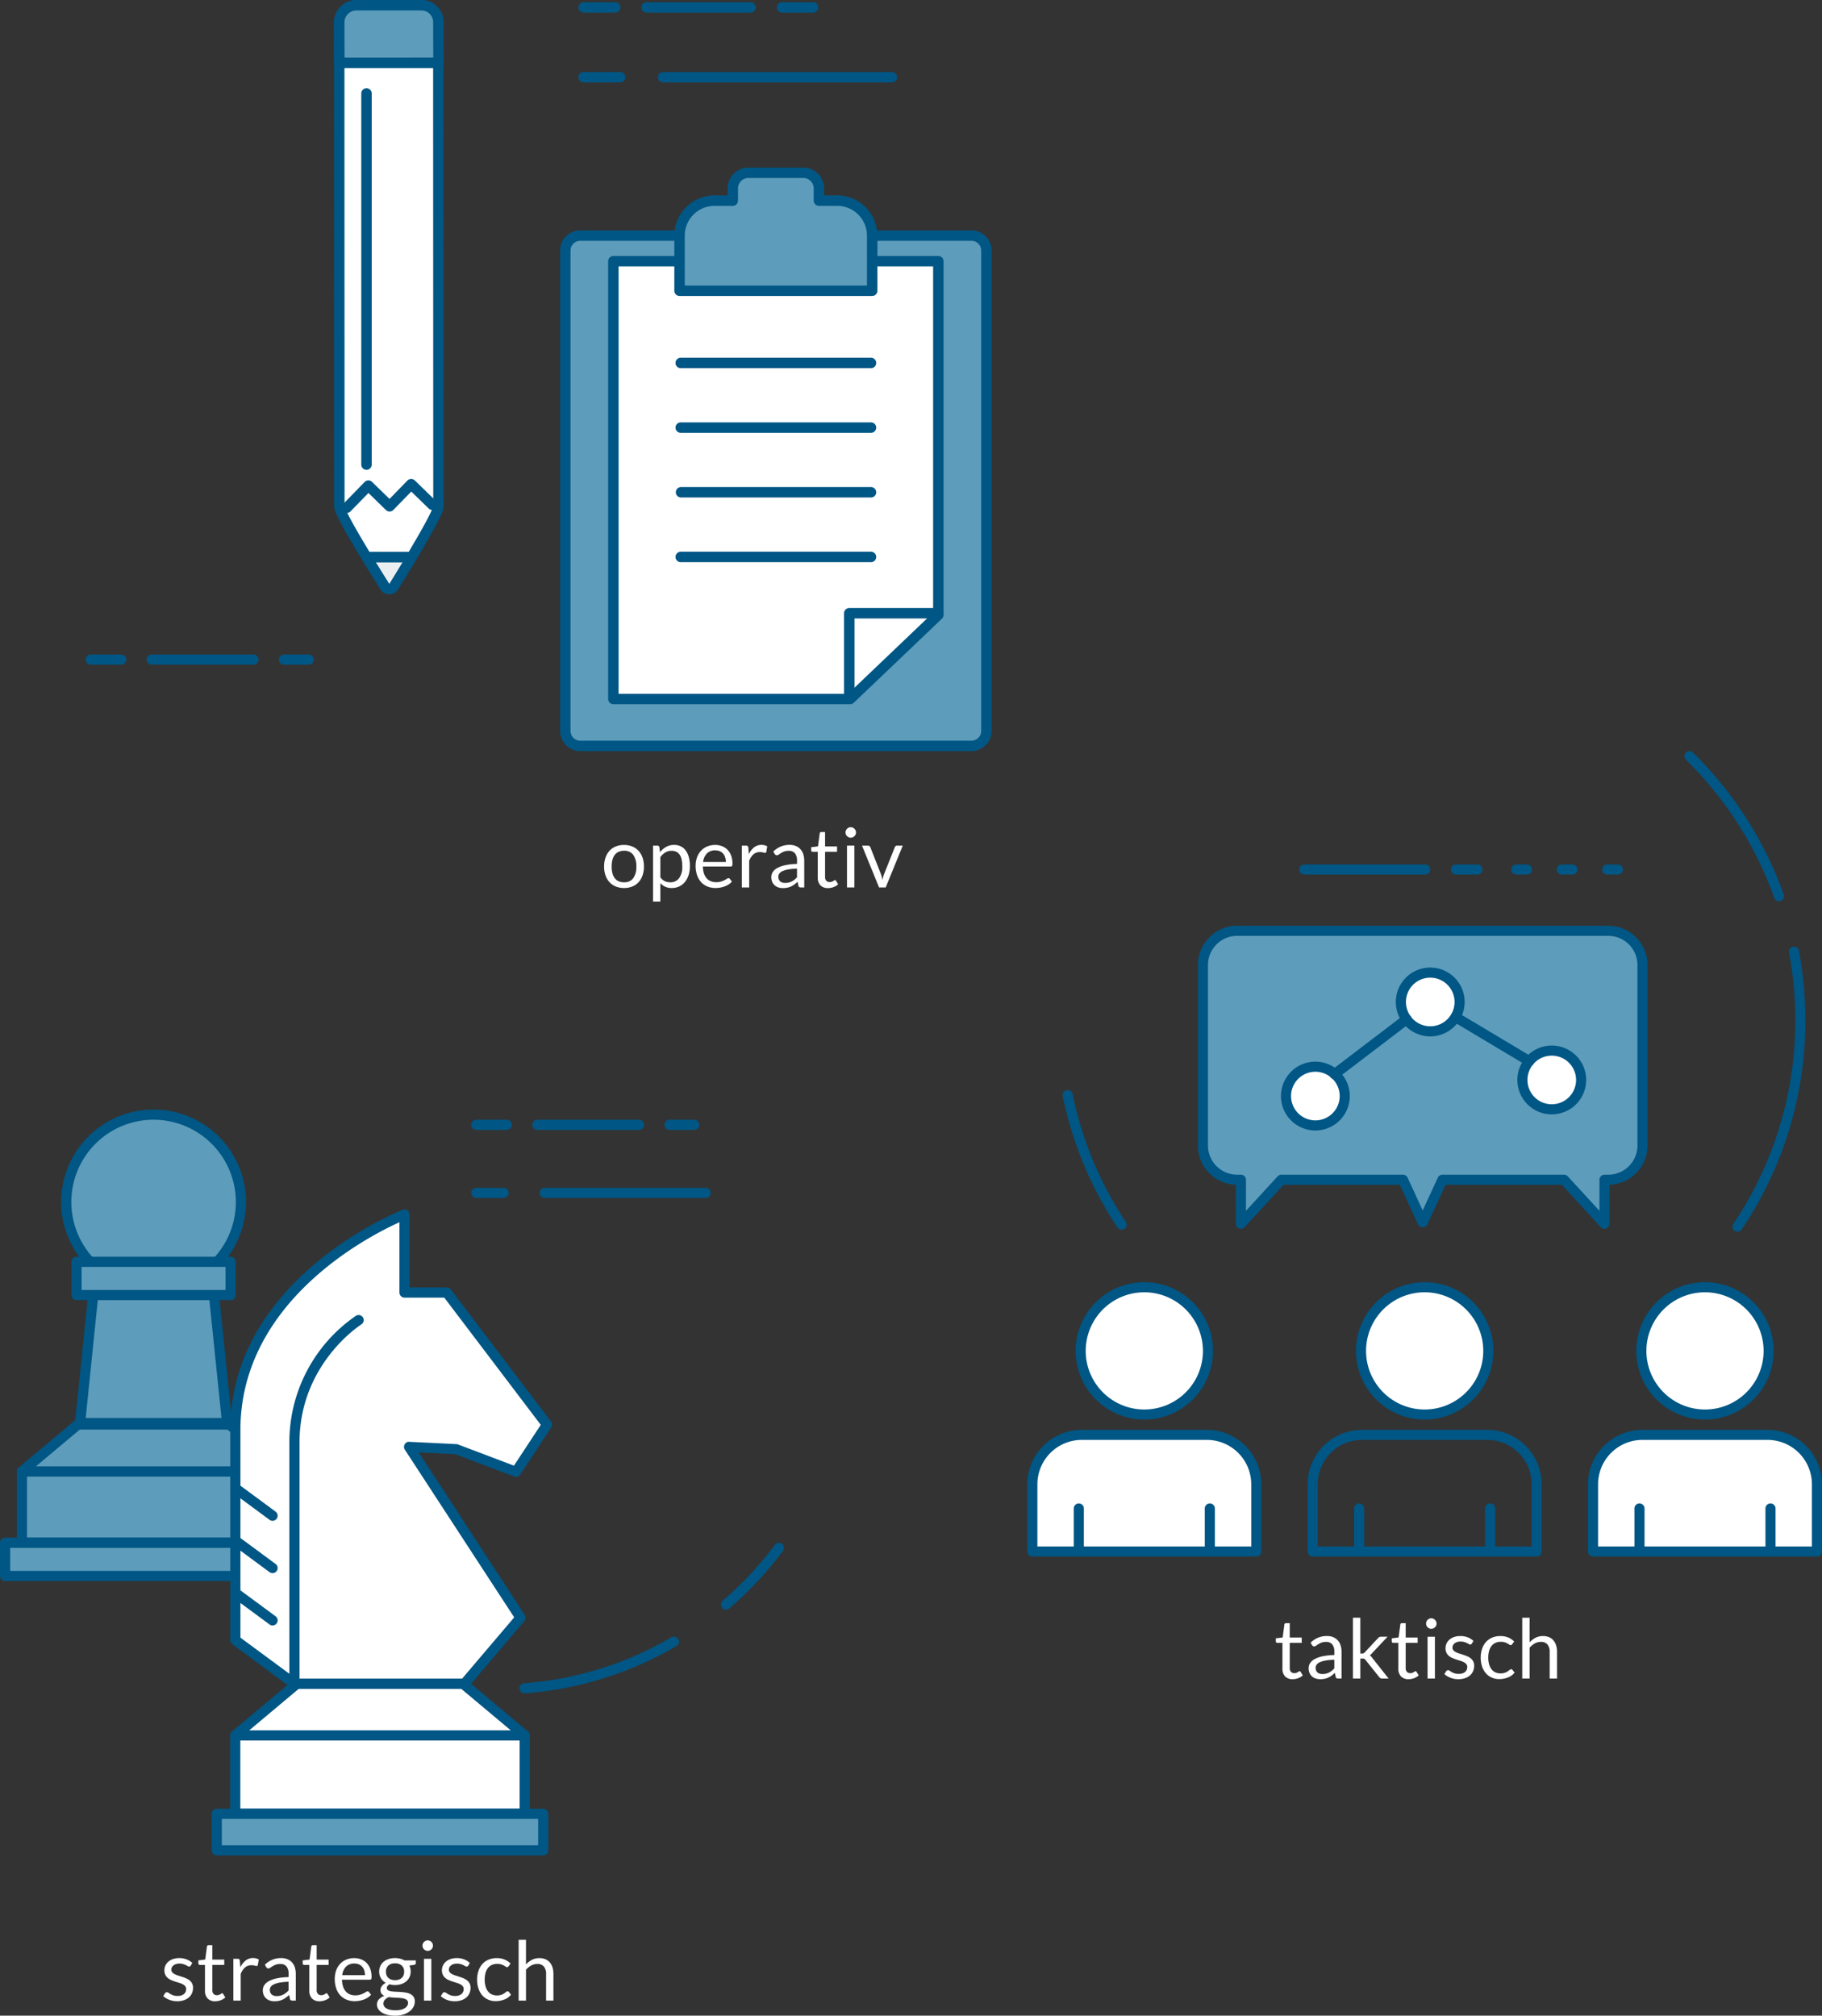 <?xml version="1.0" encoding="UTF-8"?>
<svg xmlns="http://www.w3.org/2000/svg" width="353.172" height="390.683" viewBox="0 0 353.172 390.683">
  <rect x="0" y="0" width="353.172" height="390.683" fill="#333333" stroke="none"/>
  <g id="Gruppe_13900" data-name="Gruppe 13900" transform="translate(-136.256 -812.099)">
    <g id="Gruppe_13823" data-name="Gruppe 13823" transform="translate(136.256 1027.155)">
      <g id="Gruppe_13830" data-name="Gruppe 13830" transform="translate(0 0)">
        <path id="Pfad_10489" data-name="Pfad 10489" d="M52.064,74.125a.985.985,0,0,1-.073-1.968,66.3,66.3,0,0,0,28.49-8.884.985.985,0,1,1,.994,1.7,68.24,68.24,0,0,1-29.334,9.146.491.491,0,0,1-.077,0" transform="translate(49.632 39.033)" fill="#005684"></path>
        <path id="Pfad_10490" data-name="Pfad 10490" d="M71.862,66.873a.986.986,0,0,1-.643-1.733A67.734,67.734,0,0,0,81.337,54.3a.985.985,0,0,1,1.579,1.179A69.579,69.579,0,0,1,72.5,66.635a.985.985,0,0,1-.643.239" transform="translate(68.865 30.065)" fill="#005684"></path>
        <path id="Pfad_10491" data-name="Pfad 10491" d="M89.549,14.288H84.774a.986.986,0,1,1,0-1.972h4.775a.986.986,0,1,1,0,1.972m-10.69,0H59.143a.986.986,0,1,1,0-1.972H78.859a.986.986,0,1,1,0,1.972m-25.631,0H47.313a.986.986,0,1,1,0-1.972h5.915a.986.986,0,0,1,0,1.972" transform="translate(45.012 -10.344)" fill="#005684"></path>
        <path id="Pfad_10492" data-name="Pfad 10492" d="M85.244,20.982H54.031a.986.986,0,1,1,0-1.972H85.244a.986.986,0,0,1,0,1.972" transform="translate(51.54 -3.84)" fill="#005684"></path>
        <path id="Pfad_10493" data-name="Pfad 10493" d="M52.6,20.982h-5.29a.986.986,0,1,1,0-1.972H52.6a.986.986,0,1,1,0,1.972" transform="translate(45.012 -3.84)" fill="#005684"></path>
        <rect id="Rechteck_1273" data-name="Rechteck 1273" width="51.041" height="13.821" transform="translate(4.251 70.14)" fill="#5d9cbb"></rect>
        <path id="Pfad_10494" data-name="Pfad 10494" d="M53.684,62.186H2.641a.986.986,0,0,1-.986-.986V47.377a.986.986,0,0,1,.986-.986H53.684a.986.986,0,0,1,.986.986V61.2a.986.986,0,0,1-.986.986M3.627,60.214H52.7V48.363H3.627Z" transform="translate(1.608 22.764)" fill="#005684"></path>
        <path id="Pfad_10495" data-name="Pfad 10495" d="M36.378,60.376H7.87l3.8-37.009H32.576Z" transform="translate(7.647 0.393)" fill="#5d9cbb"></path>
        <path id="Pfad_10496" data-name="Pfad 10496" d="M36.863,61.848H8.355a.985.985,0,0,1-.98-1.086l3.8-37.009a.983.983,0,0,1,.98-.885H33.064a.986.986,0,0,1,.98.885l3.8,37.009a.985.985,0,0,1-.98,1.086M9.448,59.876H35.773l-3.6-35.038H13.046Z" transform="translate(7.161 -0.093)" fill="#005684"></path>
        <rect id="Rechteck_1274" data-name="Rechteck 1274" width="57.567" height="6.445" transform="translate(0.988 83.961)" fill="#5d9cbb"></rect>
        <path id="Pfad_10497" data-name="Pfad 10497" d="M58.555,61.817H.986A.985.985,0,0,1,0,60.831V54.388A.985.985,0,0,1,.986,53.4H58.555a.984.984,0,0,1,.986.986v6.443a.984.984,0,0,1-.986.986M1.972,59.845h55.6V55.374H1.972Z" transform="translate(0 29.576)" fill="#005684"></path>
        <path id="Pfad_10498" data-name="Pfad 10498" d="M53.2,51.37H2.156L13,42.281H42.353Z" transform="translate(2.095 18.77)" fill="#5d9cbb"></path>
        <path id="Pfad_10499" data-name="Pfad 10499" d="M53.684,52.842H2.641A.985.985,0,0,1,2.008,51.1l10.846-9.089a.981.981,0,0,1,.633-.231H42.838a.981.981,0,0,1,.633.231L54.317,51.1a.986.986,0,0,1-.633,1.741M5.352,50.87H50.973l-8.494-7.118H13.846Z" transform="translate(1.608 18.284)" fill="#005684"></path>
        <path id="Pfad_10500" data-name="Pfad 10500" d="M40.377,28.748A16.932,16.932,0,1,1,23.444,11.816,16.932,16.932,0,0,1,40.377,28.748" transform="translate(6.327 -10.83)" fill="#5d9cbb"></path>
        <path id="Pfad_10501" data-name="Pfad 10501" d="M23.93,47.152A17.918,17.918,0,1,1,41.848,29.234,17.937,17.937,0,0,1,23.93,47.152m0-33.865A15.946,15.946,0,1,0,39.877,29.234,15.965,15.965,0,0,0,23.93,13.288" transform="translate(5.841 -11.316)" fill="#005684"></path>
        <rect id="Rechteck_1275" data-name="Rechteck 1275" width="29.882" height="6.445" transform="translate(14.829 29.515)" fill="#5d9cbb"></rect>
        <path id="Pfad_10502" data-name="Pfad 10502" d="M37.891,34.2H8.007a.986.986,0,0,1-.986-.986V26.772a.985.985,0,0,1,.986-.986H37.891a.985.985,0,0,1,.986.986v6.445a.986.986,0,0,1-.986.986m-28.9-1.972H36.9V27.758H8.993Z" transform="translate(6.822 2.743)" fill="#005684"></path>
        <path id="Pfad_10503" data-name="Pfad 10503" d="M56.821,66.671l9.131.448,11.583,4.391,6.013-9.148L64.134,36.755h-8.2V21.637s-32.8,12.555-32.8,41.767v40.742L34.6,112.6H67.531L78.42,99.788Z" transform="translate(22.479 -1.288)" fill="#fff"></path>
        <path id="Pfad_10504" data-name="Pfad 10504" d="M68.017,114.072H35.083a.979.979,0,0,1-.586-.193l-11.459-8.456a.986.986,0,0,1-.4-.793V63.891c0-29.549,33.1-42.559,33.431-42.687a.987.987,0,0,1,1.339.921V36.256h7.212a.99.99,0,0,1,.787.388L84.819,62.252a.984.984,0,0,1,.039,1.136l-6.013,9.148a.991.991,0,0,1-1.173.381L66.232,68.581l-7.043-.345,20.542,31.5a.981.981,0,0,1-.075,1.177L68.768,113.725a.983.983,0,0,1-.751.347M35.406,112.1H67.561l10.116-11.9-21.2-32.5a.99.99,0,0,1-.028-1.031.92.92,0,0,1,.9-.493l9.129.448a.874.874,0,0,1,.3.061l10.848,4.111,5.2-7.906-18.7-24.659H56.42a.986.986,0,0,1-.986-.986V23.618C49.346,26.363,24.608,39.05,24.608,63.891v40.243Z" transform="translate(21.994 -1.773)" fill="#005684"></path>
        <path id="Pfad_10505" data-name="Pfad 10505" d="M30.839,65.631a.979.979,0,0,1-.586-.193l-7.216-5.325a.986.986,0,0,1,1.171-1.587l7.216,5.327a.986.986,0,0,1-.586,1.778" transform="translate(21.994 34.368)" fill="#005684"></path>
        <path id="Pfad_10506" data-name="Pfad 10506" d="M30.839,60.486a.979.979,0,0,1-.586-.193l-7.216-5.325a.986.986,0,0,1,1.171-1.587l7.216,5.327a.986.986,0,0,1-.586,1.778" transform="translate(21.994 29.37)" fill="#005684"></path>
        <path id="Pfad_10507" data-name="Pfad 10507" d="M30.839,55.342a.979.979,0,0,1-.586-.193l-7.216-5.325a.986.986,0,0,1,1.171-1.587l7.216,5.327a.986.986,0,0,1-.586,1.778" transform="translate(21.994 24.371)" fill="#005684"></path>
        <path id="Pfad_10508" data-name="Pfad 10508" d="M29.435,103.986a.986.986,0,0,1-.986-.986V56.19a29.691,29.691,0,0,1,12.9-24.525.986.986,0,0,1,1.041,1.676c-.12.075-11.974,7.646-11.974,22.849V103a.986.986,0,0,1-.986.986" transform="translate(27.642 8.313)" fill="#005684"></path>
        <rect id="Rechteck_1276" data-name="Rechteck 1276" width="56.114" height="15.195" transform="translate(45.598 121.306)" fill="#fff"></rect>
        <path id="Pfad_10509" data-name="Pfad 10509" d="M79.727,89.509H23.613a.985.985,0,0,1-.986-.986v-15.2a.986.986,0,0,1,.986-.986H79.727a.986.986,0,0,1,.986.986v15.2a.985.985,0,0,1-.986.986M24.6,87.537H78.741V74.314H24.6Z" transform="translate(21.985 47.978)" fill="#005684"></path>
        <rect id="Rechteck_1277" data-name="Rechteck 1277" width="63.289" height="7.086" transform="translate(42.009 136.501)" fill="#5d9cbb"></rect>
        <path id="Pfad_10510" data-name="Pfad 10510" d="M85.081,89.107H21.794a.985.985,0,0,1-.986-.986V81.035a.985.985,0,0,1,.986-.986H85.081a.985.985,0,0,1,.986.986v7.086a.985.985,0,0,1-.986.986m-62.3-1.972H84.1V82.021H22.78Z" transform="translate(20.217 55.466)" fill="#005684"></path>
        <path id="Pfad_10511" data-name="Pfad 10511" d="M79.241,77.766H23.127l11.922-9.992H67.319Z" transform="translate(22.471 43.54)" fill="#fff"></path>
        <path id="Pfad_10512" data-name="Pfad 10512" d="M79.727,79.238H23.613A.985.985,0,0,1,22.98,77.5L34.9,67.5a.977.977,0,0,1,.633-.231H67.8a.981.981,0,0,1,.633.231L80.36,77.5a.985.985,0,0,1-.633,1.741m-53.4-1.972H77.016l-9.57-8.021H35.894Z" transform="translate(21.985 43.054)" fill="#005684"></path>
      </g>
    </g>
    <g id="Gruppe_13825" data-name="Gruppe 13825" transform="translate(335.386 957.688)">
      <g id="Gruppe_13831" data-name="Gruppe 13831" transform="translate(0 0)">
        <path id="Pfad_10514" data-name="Pfad 10514" d="M14.936,64.556a.977.977,0,0,1-.816-.438,72,72,0,0,1-10.6-25.446.978.978,0,1,1,1.915-.4,70.1,70.1,0,0,0,10.31,24.762.977.977,0,0,1-.814,1.518" transform="translate(3.351 28.212)" fill="#005684"></path>
        <path id="Pfad_10515" data-name="Pfad 10515" d="M70.847,78.535a.978.978,0,0,1-.812-1.524,70.389,70.389,0,0,0,12.01-39.45A71.427,71.427,0,0,0,80.83,24.432a.977.977,0,0,1,1.921-.36A73.261,73.261,0,0,1,84,37.561,72.352,72.352,0,0,1,71.661,78.1a.983.983,0,0,1-.814.432" transform="translate(66.821 14.612)" fill="#005684"></path>
        <path id="Pfad_10516" data-name="Pfad 10516" d="M83.439,33a.975.975,0,0,1-.921-.651A71.176,71.176,0,0,0,65.406,5.586a.978.978,0,1,1,1.369-1.4A73.148,73.148,0,0,1,84.361,31.7a.977.977,0,0,1-.921,1.3" transform="translate(62.271 -3.908)" fill="#005684"></path>
        <path id="Pfad_10517" data-name="Pfad 10517" d="M29.964,69.359A12.339,12.339,0,1,1,17.625,57.02,12.339,12.339,0,0,1,29.964,69.359" transform="translate(5.055 46.885)" fill="#fff"></path>
        <path id="Pfad_10575" data-name="Pfad 10575" d="M29.964,69.359A12.339,12.339,0,1,1,17.625,57.02,12.339,12.339,0,0,1,29.964,69.359" transform="translate(59.395 46.885)" fill="#fff"></path>
        <path id="Pfad_10518" data-name="Pfad 10518" d="M18.1,83.155A13.317,13.317,0,1,1,31.421,69.838,13.333,13.333,0,0,1,18.1,83.155m0-24.678A11.361,11.361,0,1,0,29.465,69.838,11.373,11.373,0,0,0,18.1,58.477" transform="translate(4.578 46.408)" fill="#005684"></path>
        <path id="Pfad_10519" data-name="Pfad 10519" d="M43.906,94.255H.5V81.225a9.578,9.578,0,0,1,9.578-9.576H34.328a9.578,9.578,0,0,1,9.578,9.576Z" transform="translate(0.478 60.876)" fill="#fff"></path>
        <path id="Pfad_10520" data-name="Pfad 10520" d="M44.384,95.711H.978A.979.979,0,0,1,0,94.733V81.7A10.568,10.568,0,0,1,10.557,71.149H34.808A10.566,10.566,0,0,1,45.362,81.7V94.733a.979.979,0,0,1-.978.978M1.956,93.755h41.45V81.7a8.609,8.609,0,0,0-8.6-8.6H10.557a8.609,8.609,0,0,0-8.6,8.6Z" transform="translate(0 60.398)" fill="#005684"></path>
        <path id="Pfad_10521" data-name="Pfad 10521" d="M18.562,88.737a.979.979,0,0,1-.978-.978v-8.34a.978.978,0,0,1,1.956,0v8.34a.979.979,0,0,1-.978.978" transform="translate(16.817 67.372)" fill="#005684"></path>
        <path id="Pfad_10522" data-name="Pfad 10522" d="M5.581,88.737a.979.979,0,0,1-.978-.978v-8.34a.978.978,0,0,1,1.956,0v8.34a.979.979,0,0,1-.978.978" transform="translate(4.402 67.372)" fill="#005684"></path>
        <path id="Pfad_10523" data-name="Pfad 10523" d="M85.515,69.359A12.338,12.338,0,1,1,73.176,57.02,12.339,12.339,0,0,1,85.515,69.359" transform="translate(58.184 46.885)" fill="#fff"></path>
        <path id="Pfad_10524" data-name="Pfad 10524" d="M73.656,83.155A13.317,13.317,0,1,1,86.973,69.838,13.333,13.333,0,0,1,73.656,83.155m0-24.678A11.361,11.361,0,1,0,85.017,69.838,11.373,11.373,0,0,0,73.656,58.477" transform="translate(57.706 46.408)" fill="#005684"></path>
        <path id="Pfad_10525" data-name="Pfad 10525" d="M99.458,94.255H56.052V81.225a9.577,9.577,0,0,1,9.576-9.576H89.88a9.578,9.578,0,0,1,9.578,9.576Z" transform="translate(53.606 60.876)" fill="#fff"></path>
        <path id="Pfad_10526" data-name="Pfad 10526" d="M99.936,95.711H56.53a.979.979,0,0,1-.978-.978V81.7A10.566,10.566,0,0,1,66.109,71.149H90.36A10.566,10.566,0,0,1,100.914,81.7V94.733a.979.979,0,0,1-.978.978M57.508,93.755h41.45V81.7a8.609,8.609,0,0,0-8.6-8.6H66.109a8.609,8.609,0,0,0-8.6,8.6Z" transform="translate(53.128 60.398)" fill="#005684"></path>
        <path id="Pfad_10527" data-name="Pfad 10527" d="M74.114,88.737a.979.979,0,0,1-.978-.978v-8.34a.978.978,0,0,1,1.956,0v8.34a.979.979,0,0,1-.978.978" transform="translate(69.945 67.372)" fill="#005684"></path>
        <path id="Pfad_10528" data-name="Pfad 10528" d="M61.133,88.737a.979.979,0,0,1-.978-.978v-8.34a.978.978,0,0,1,1.956,0v8.34a.979.979,0,0,1-.978.978" transform="translate(57.53 67.372)" fill="#005684"></path>
        <path id="Pfad_10529" data-name="Pfad 10529" d="M95.974,21.707H24.03a6.631,6.631,0,0,0-6.63,6.63V63.331a6.631,6.631,0,0,0,6.63,6.632h.732v8.53l7.841-8.53H56.181L60,78.244l3.821-8.281H87.4l7.839,8.53v-8.53h.732a6.631,6.631,0,0,0,6.63-6.632V28.337a6.631,6.631,0,0,0-6.63-6.63" transform="translate(16.641 13.113)" fill="#5d9cbb"></path>
        <path id="Pfad_10530" data-name="Pfad 10530" d="M95.722,79.95A.982.982,0,0,1,95,79.633l-7.548-8.215H64.927l-3.559,7.714a1.018,1.018,0,0,1-1.776,0l-3.557-7.714H33.512l-7.55,8.215a.977.977,0,0,1-1.7-.661V71.414a7.619,7.619,0,0,1-7.364-7.6V28.816a7.617,7.617,0,0,1,7.61-7.608H96.452a7.617,7.617,0,0,1,7.61,7.608V63.81a7.619,7.619,0,0,1-7.362,7.6v7.557a.979.979,0,0,1-.978.978M64.3,69.462h23.58a.976.976,0,0,1,.72.317l6.143,6.683V70.44a.977.977,0,0,1,.978-.978h.73a5.66,5.66,0,0,0,5.654-5.652V28.816a5.659,5.659,0,0,0-5.654-5.652H24.51a5.657,5.657,0,0,0-5.654,5.652V63.81a5.659,5.659,0,0,0,5.654,5.652h.732a.979.979,0,0,1,.978.978v6.022l6.141-6.683a.979.979,0,0,1,.72-.317h23.58a.977.977,0,0,1,.888.569l2.931,6.356,2.933-6.356a.977.977,0,0,1,.888-.569" transform="translate(16.163 12.636)" fill="#005684"></path>
        <path id="Pfad_10531" data-name="Pfad 10531" d="M37.017,40.864a5.691,5.691,0,1,1-5.691-5.691,5.691,5.691,0,0,1,5.691,5.691" transform="translate(24.516 25.992)" fill="#fff"></path>
        <path id="Pfad_10532" data-name="Pfad 10532" d="M31.8,48.011a6.669,6.669,0,1,1,6.669-6.669A6.676,6.676,0,0,1,31.8,48.011m0-11.382a4.713,4.713,0,1,0,4.713,4.713A4.718,4.718,0,0,0,31.8,36.629" transform="translate(24.038 25.514)" fill="#005684"></path>
        <path id="Pfad_10533" data-name="Pfad 10533" d="M60.438,39.268a5.692,5.692,0,1,1-5.691-5.691,5.691,5.691,0,0,1,5.691,5.691" transform="translate(46.914 24.465)" fill="#fff"></path>
        <path id="Pfad_10534" data-name="Pfad 10534" d="M55.224,46.415a6.669,6.669,0,1,1,6.669-6.669,6.676,6.676,0,0,1-6.669,6.669m0-11.382a4.713,4.713,0,1,0,4.713,4.713,4.718,4.718,0,0,0-4.713-4.713" transform="translate(46.436 23.987)" fill="#005684"></path>
        <path id="Pfad_10535" data-name="Pfad 10535" d="M48.4,31.542a5.692,5.692,0,1,1-5.691-5.691A5.691,5.691,0,0,1,48.4,31.542" transform="translate(35.398 17.077)" fill="#fff"></path>
        <path id="Pfad_10536" data-name="Pfad 10536" d="M43.184,38.689a6.669,6.669,0,1,1,6.669-6.669,6.678,6.678,0,0,1-6.669,6.669m0-11.382A4.713,4.713,0,1,0,47.9,32.02a4.719,4.719,0,0,0-4.713-4.713" transform="translate(34.92 16.598)" fill="#005684"></path>
        <path id="Pfad_10537" data-name="Pfad 10537" d="M30.919,42.578a.979.979,0,0,1-.595-1.757L44.293,30.175a.978.978,0,1,1,1.186,1.555L31.512,42.376a.969.969,0,0,1-.593.2" transform="translate(28.634 21.019)" fill="#005684"></path>
        <path id="Pfad_10538" data-name="Pfad 10538" d="M57.22,40.264a.974.974,0,0,1-.5-.139L42.393,31.568a.978.978,0,0,1,1-1.679l14.326,8.557a.978.978,0,0,1-.5,1.817" transform="translate(40.088 20.805)" fill="#005684"></path>
        <path id="Pfad_10539" data-name="Pfad 10539" d="M57.74,69.359A12.339,12.339,0,1,1,45.4,57.02,12.339,12.339,0,0,1,57.74,69.359" transform="translate(31.619 46.885)" fill="none"></path>
        <path id="Pfad_10540" data-name="Pfad 10540" d="M45.88,83.155A13.317,13.317,0,1,1,59.2,69.838,13.333,13.333,0,0,1,45.88,83.155m0-24.678A11.361,11.361,0,1,0,57.241,69.838,11.373,11.373,0,0,0,45.88,58.477" transform="translate(31.142 46.408)" fill="#005684"></path>
        <path id="Pfad_10541" data-name="Pfad 10541" d="M71.682,94.255H28.276V81.225a9.577,9.577,0,0,1,9.576-9.576H62.1a9.578,9.578,0,0,1,9.578,9.576Z" transform="translate(27.042 60.876)" fill="none"></path>
        <path id="Pfad_10542" data-name="Pfad 10542" d="M72.162,95.711H28.754a.979.979,0,0,1-.978-.978V81.7A10.566,10.566,0,0,1,38.333,71.149H62.584A10.568,10.568,0,0,1,73.14,81.7V94.733a.979.979,0,0,1-.978.978m-42.43-1.956H71.184V81.7a8.611,8.611,0,0,0-8.6-8.6H38.333a8.609,8.609,0,0,0-8.6,8.6Z" transform="translate(26.564 60.398)" fill="#005684"></path>
        <path id="Pfad_10543" data-name="Pfad 10543" d="M46.338,88.737a.979.979,0,0,1-.978-.978v-8.34a.978.978,0,0,1,1.956,0v8.34a.979.979,0,0,1-.978.978" transform="translate(43.381 67.372)" fill="#005684"></path>
        <path id="Pfad_10544" data-name="Pfad 10544" d="M33.357,88.737a.979.979,0,0,1-.978-.978v-8.34a.978.978,0,0,1,1.956,0v8.34a.979.979,0,0,1-.978.978" transform="translate(30.966 67.372)" fill="#005684"></path>
        <path id="Pfad_10545" data-name="Pfad 10545" d="M51.368,17.094H27.921a.978.978,0,0,1,0-1.956H51.368a.978.978,0,0,1,0,1.956" transform="translate(25.767 6.831)" fill="#005684"></path>
        <path id="Pfad_10546" data-name="Pfad 10546" d="M47.111,17.094H42.955a.978.978,0,1,1,0-1.956h4.155a.978.978,0,1,1,0,1.956" transform="translate(40.145 6.831)" fill="#005684"></path>
        <path id="Pfad_10547" data-name="Pfad 10547" d="M51.011,17.094H48.933a.978.978,0,0,1,0-1.956h2.078a.978.978,0,0,1,0,1.956" transform="translate(45.862 6.831)" fill="#005684"></path>
        <path id="Pfad_10548" data-name="Pfad 10548" d="M55.511,17.094H53.433a.978.978,0,0,1,0-1.956h2.078a.978.978,0,1,1,0,1.956" transform="translate(50.166 6.831)" fill="#005684"></path>
        <path id="Pfad_10549" data-name="Pfad 10549" d="M60.011,17.094H57.933a.978.978,0,1,1,0-1.956h2.078a.978.978,0,1,1,0,1.956" transform="translate(54.47 6.831)" fill="#005684"></path>
      </g>
    </g>
    <g id="Gruppe_13827" data-name="Gruppe 13827" transform="translate(200.994 812.099)">
      <g id="Gruppe_13829" data-name="Gruppe 13829" transform="translate(0 0)">
        <path id="Pfad_10551" data-name="Pfad 10551" d="M20.762,71.272a1.006,1.006,0,0,0,.851.467.986.986,0,0,0,.439-.1,1.007,1.007,0,0,0,.41-.372c1.148-1.858,2.357-3.839,3.5-5.749H17.194c1.164,1.912,2.4,3.9,3.568,5.757" transform="translate(-10.893 42.449)" fill="#ebeff2"></path>
        <path id="Pfad_10552" data-name="Pfad 10552" d="M22.111,73.26a2.019,2.019,0,0,1-1.694-.938c-1.174-1.868-2.409-3.855-3.576-5.771a1.012,1.012,0,0,1,.863-1.536h8.767a1.01,1.01,0,0,1,.867,1.53c-1.144,1.914-2.357,3.9-3.5,5.761a2.078,2.078,0,0,1-.821.746,1.853,1.853,0,0,1-.9.208m-2.6-6.224c.871,1.413,1.759,2.838,2.614,4.2.835-1.354,1.708-2.781,2.565-4.2Z" transform="translate(-11.404 41.938)" fill="#005684"></path>
        <path id="Pfad_10553" data-name="Pfad 10553" d="M33.793,15.882A3.275,3.275,0,0,0,30.52,12.6l-12.668.008a3.337,3.337,0,0,0-3.275,3.277l.022,93.834c0,.908,2.422,5.154,5.266,9.834h8.767c2.8-4.683,5.187-8.936,5.187-9.842Z" transform="translate(-13.565 -11.592)" fill="#fff"></path>
        <path id="Pfad_10554" data-name="Pfad 10554" d="M29.145,121.077H20.379a1.007,1.007,0,0,1-.863-.485c-5.419-8.9-5.417-9.85-5.415-10.359L14.078,16.4a4.353,4.353,0,0,1,4.283-4.287L31.029,12.1a4.263,4.263,0,0,1,3.034,1.259A4.214,4.214,0,0,1,35.314,16.4l.026,93.83c0,.5,0,1.441-5.328,10.359a1.013,1.013,0,0,1-.867.491m-8.2-2.021h7.622c4.261-7.16,4.718-8.6,4.752-8.868l-.028-93.8v-.006a2.225,2.225,0,0,0-.659-1.595,2.262,2.262,0,0,0-1.607-.667l-12.662.008A2.331,2.331,0,0,0,16.1,16.4l.022,93.836c.036.236.5,1.682,4.825,8.821" transform="translate(-14.076 -12.103)" fill="#005684"></path>
        <path id="Pfad_10555" data-name="Pfad 10555" d="M33.819,23.771l-.026-7.889A3.275,3.275,0,0,0,30.52,12.6l-12.668.008a3.337,3.337,0,0,0-3.275,3.277l.022,7.891Z" transform="translate(-13.565 -11.592)" fill="#5d9cbb"></path>
        <path id="Pfad_10556" data-name="Pfad 10556" d="M15.112,25.3A1.012,1.012,0,0,1,14.1,24.292L14.077,16.4a4.354,4.354,0,0,1,4.283-4.289L31.03,12.1A4.282,4.282,0,0,1,35.315,16.4l.026,7.881a1.011,1.011,0,0,1-1.011,1.015ZM31.028,14.124l-12.664.008A2.332,2.332,0,0,0,16.1,16.4l.02,6.883,17.2-.008-.022-6.877a2.223,2.223,0,0,0-.659-1.6,2.253,2.253,0,0,0-1.607-.667" transform="translate(-14.077 -12.103)" fill="#005684"></path>
        <path id="Pfad_10557" data-name="Pfad 10557" d="M15.818,64.621a1.011,1.011,0,0,1-.724-1.716l4.182-4.291a1.013,1.013,0,0,1,1.429-.018L24.1,61.9l3.471-3.566A1.01,1.01,0,0,1,29,58.317l4.122,4.012a1.011,1.011,0,0,1-1.409,1.449l-3.4-3.309-3.475,3.568a1.006,1.006,0,0,1-.712.305h-.014a1.008,1.008,0,0,1-.7-.285l-3.4-3.309-3.477,3.568a1.012,1.012,0,0,1-.724.305" transform="translate(-13.332 34.804)" fill="#005684"></path>
        <path id="Pfad_10558" data-name="Pfad 10558" d="M17.706,94.539a1.011,1.011,0,0,1-1.011-1.011V21.561a1.011,1.011,0,0,1,2.021,0V93.528a1.011,1.011,0,0,1-1.011,1.011" transform="translate(-11.403 -3.476)" fill="#005684"></path>
        <path id="Pfad_10559" data-name="Pfad 10559" d="M83.014,14.337H76.95a1.011,1.011,0,0,1,0-2.021h6.064a1.011,1.011,0,0,1,0,2.021m-12.128,0H50.673a1.011,1.011,0,0,1,0-2.021H70.886a1.011,1.011,0,0,1,0,2.021m-26.277,0H38.545a1.011,1.011,0,1,1,0-2.021h6.064a1.011,1.011,0,1,1,0,2.021" transform="translate(9.881 -11.885)" fill="#005684"></path>
        <path id="Pfad_10560" data-name="Pfad 10560" d="M45.556,21.031H38.544a1.011,1.011,0,1,1,0-2.021h7.012a1.011,1.011,0,1,1,0,2.021" transform="translate(9.879 -5.049)" fill="#005684"></path>
        <path id="Pfad_10561" data-name="Pfad 10561" d="M90.506,21.031H46.17a1.011,1.011,0,1,1,0-2.021H90.506a1.011,1.011,0,0,1,0,2.021" transform="translate(17.668 -5.049)" fill="#005684"></path>
        <path id="Pfad_10562" data-name="Pfad 10562" d="M96.162,34.695H115a2.892,2.892,0,0,1,2.891,2.888v93.135a2.9,2.9,0,0,1-2.9,2.888H39.151a2.892,2.892,0,0,1-2.891-2.888V37.583a2.9,2.9,0,0,1,2.9-2.888H96.162Z" transform="translate(8.579 10.971)" fill="#5d9cbb"></path>
        <path id="Pfad_10563" data-name="Pfad 10563" d="M115.5,135.128H39.661a3.906,3.906,0,0,1-3.9-3.9V38.094a3.908,3.908,0,0,1,3.907-3.9h75.841a3.9,3.9,0,0,1,3.9,3.9v93.135a3.908,3.908,0,0,1-3.905,3.9M39.667,36.216a1.884,1.884,0,0,0-1.886,1.878v93.135a1.881,1.881,0,0,0,1.88,1.878H115.5a1.883,1.883,0,0,0,1.884-1.878V38.094a1.882,1.882,0,0,0-1.88-1.878Z" transform="translate(8.069 10.46)" fill="#005684"></path>
        <path id="Pfad_10564" data-name="Pfad 10564" d="M40.87,122.007h45.9l17.092-16.3V37.151H40.87Z" transform="translate(13.287 13.48)" fill="#fff"></path>
        <path id="Pfad_10565" data-name="Pfad 10565" d="M87.278,123.528H41.38a1.011,1.011,0,0,1-1.011-1.011V37.662a1.011,1.011,0,0,1,1.011-1.011h62.991a1.011,1.011,0,0,1,1.011,1.011v68.552a1.008,1.008,0,0,1-.313.73l-17.092,16.3a1.007,1.007,0,0,1-.7.281M42.39,121.507H86.874l16.486-15.726V38.672H42.39Z" transform="translate(12.776 12.969)" fill="#005684"></path>
        <path id="Pfad_10566" data-name="Pfad 10566" d="M84.673,48.427H47.855a1.011,1.011,0,1,1,0-2.021H84.673a1.011,1.011,0,1,1,0,2.021" transform="translate(19.389 22.932)" fill="#005684"></path>
        <path id="Pfad_10567" data-name="Pfad 10567" d="M84.673,54.627H47.855a1.011,1.011,0,1,1,0-2.021H84.673a1.011,1.011,0,1,1,0,2.021" transform="translate(19.389 29.264)" fill="#005684"></path>
        <path id="Pfad_10568" data-name="Pfad 10568" d="M84.673,60.828H47.855a1.011,1.011,0,0,1,0-2.021H84.673a1.011,1.011,0,1,1,0,2.021" transform="translate(19.389 35.597)" fill="#005684"></path>
        <path id="Pfad_10569" data-name="Pfad 10569" d="M84.673,67.029H47.855a1.011,1.011,0,1,1,0-2.021H84.673a1.011,1.011,0,1,1,0,2.021" transform="translate(19.389 41.931)" fill="#005684"></path>
        <path id="Pfad_10570" data-name="Pfad 10570" d="M77.773,34.067H74.231V31.7A3.032,3.032,0,0,0,71.2,28.668H60.571A3.034,3.034,0,0,0,57.539,31.7v2.365H54a6.784,6.784,0,0,0-6.784,6.784V51.543H84.556V40.851a6.782,6.782,0,0,0-6.784-6.784" transform="translate(19.767 4.815)" fill="#5d9cbb"></path>
        <path id="Pfad_10571" data-name="Pfad 10571" d="M85.066,53.064H47.726a1.011,1.011,0,0,1-1.011-1.011V41.36a7.8,7.8,0,0,1,7.792-7.794h2.531V32.212a4.048,4.048,0,0,1,4.043-4.043H71.709a4.047,4.047,0,0,1,4.043,4.043v1.354h2.531a7.8,7.8,0,0,1,7.794,7.794V52.053a1.011,1.011,0,0,1-1.011,1.011M48.736,51.042H84.055V41.36a5.782,5.782,0,0,0-5.773-5.773H74.741a1.01,1.01,0,0,1-1.011-1.011V32.212a2.022,2.022,0,0,0-2.021-2.021H61.081a2.023,2.023,0,0,0-2.021,2.021v2.365a1.008,1.008,0,0,1-1.011,1.011H54.507a5.78,5.78,0,0,0-5.771,5.773Z" transform="translate(19.257 4.306)" fill="#005684"></path>
        <path id="Pfad_10572" data-name="Pfad 10572" d="M64,88.731a1.011,1.011,0,0,1-1.011-1.011v-16.3A1.01,1.01,0,0,1,64,70.406H81.263a1.011,1.011,0,0,1,0,2.021H65.015V87.721A1.011,1.011,0,0,1,64,88.731" transform="translate(35.884 47.444)" fill="#005684"></path>
      </g>
    </g>
    <path id="Pfad_10716" data-name="Pfad 10716" d="M-32.744-6.768a.316.316,0,0,1-.3.176.557.557,0,0,1-.272-.088q-.152-.088-.372-.2a3.494,3.494,0,0,0-.524-.2,2.5,2.5,0,0,0-.72-.092,2.125,2.125,0,0,0-.648.092,1.556,1.556,0,0,0-.492.252,1.115,1.115,0,0,0-.312.372,1,1,0,0,0-.108.46.766.766,0,0,0,.18.52,1.564,1.564,0,0,0,.476.36,4.15,4.15,0,0,0,.672.268q.376.116.772.248t.772.292a2.8,2.8,0,0,1,.672.4,1.83,1.83,0,0,1,.476.588,1.8,1.8,0,0,1,.18.836,2.647,2.647,0,0,1-.2,1.036,2.261,2.261,0,0,1-.592.824,2.855,2.855,0,0,1-.96.548,3.944,3.944,0,0,1-1.312.2,4.093,4.093,0,0,1-1.536-.276,3.892,3.892,0,0,1-1.168-.708l.336-.544a.488.488,0,0,1,.152-.16.427.427,0,0,1,.232-.056.536.536,0,0,1,.3.112q.16.112.388.248a2.986,2.986,0,0,0,.552.248A2.516,2.516,0,0,0-35.28-.9,2.226,2.226,0,0,0-34.552-1a1.529,1.529,0,0,0,.52-.292,1.156,1.156,0,0,0,.308-.424,1.318,1.318,0,0,0,.1-.512.849.849,0,0,0-.18-.556,1.519,1.519,0,0,0-.476-.376,3.879,3.879,0,0,0-.676-.272q-.38-.116-.776-.244t-.776-.292a2.728,2.728,0,0,1-.676-.412A1.866,1.866,0,0,1-37.66-5a1.979,1.979,0,0,1-.18-.884,2.156,2.156,0,0,1,.192-.892,2.187,2.187,0,0,1,.56-.752,2.758,2.758,0,0,1,.9-.516,3.618,3.618,0,0,1,1.224-.192,3.871,3.871,0,0,1,1.436.252,3.4,3.4,0,0,1,1.1.692Zm4.76,6.9A1.954,1.954,0,0,1-29.46-.408a2.139,2.139,0,0,1-.516-1.544v-4.96h-.976a.319.319,0,0,1-.216-.076.3.3,0,0,1-.088-.236v-.568l1.328-.168.328-2.5a.3.3,0,0,1,.1-.2.33.33,0,0,1,.224-.076h.72v2.792h2.32v1.032h-2.32v4.864a1.035,1.035,0,0,0,.248.76.866.866,0,0,0,.64.248,1.13,1.13,0,0,0,.388-.06,1.665,1.665,0,0,0,.284-.132q.12-.072.2-.132a.267.267,0,0,1,.148-.06.245.245,0,0,1,.2.136l.416.68a2.653,2.653,0,0,1-.888.54A3.015,3.015,0,0,1-27.984.128ZM-24.472,0V-8.1h.816a.45.45,0,0,1,.32.088.54.54,0,0,1,.12.3l.1,1.264a3.707,3.707,0,0,1,1.028-1.324,2.271,2.271,0,0,1,1.436-.476,2.258,2.258,0,0,1,.608.076,2.119,2.119,0,0,1,.5.212L-19.728-6.9a.241.241,0,0,1-.248.2,1.245,1.245,0,0,1-.344-.076,2.17,2.17,0,0,0-.648-.076,1.835,1.835,0,0,0-1.244.432,3.243,3.243,0,0,0-.836,1.256V0Zm12.1,0h-.632a.754.754,0,0,1-.336-.064.354.354,0,0,1-.168-.272l-.16-.752q-.32.288-.624.516a3.571,3.571,0,0,1-.64.384,3.316,3.316,0,0,1-.716.236,4.107,4.107,0,0,1-.844.08A2.881,2.881,0,0,1-17.38,0,2.015,2.015,0,0,1-18.1-.4a1.886,1.886,0,0,1-.484-.668,2.334,2.334,0,0,1-.18-.956,1.783,1.783,0,0,1,.264-.924,2.32,2.32,0,0,1,.852-.788A5.551,5.551,0,0,1-16.1-4.3a11.733,11.733,0,0,1,2.328-.252v-.632a2.181,2.181,0,0,0-.4-1.428,1.469,1.469,0,0,0-1.2-.484,2.535,2.535,0,0,0-.876.132,3.316,3.316,0,0,0-.616.3q-.26.164-.448.3a.646.646,0,0,1-.372.132.427.427,0,0,1-.252-.076.579.579,0,0,1-.172-.188l-.256-.456a4.628,4.628,0,0,1,1.448-.968,4.471,4.471,0,0,1,1.72-.32,3.069,3.069,0,0,1,1.208.224A2.477,2.477,0,0,1-13.1-7.4a2.643,2.643,0,0,1,.544.968,4.032,4.032,0,0,1,.184,1.248Zm-3.7-.872a2.907,2.907,0,0,0,.688-.076,2.715,2.715,0,0,0,.588-.216,3.116,3.116,0,0,0,.528-.34,4.574,4.574,0,0,0,.492-.456V-3.648a11.768,11.768,0,0,0-1.672.156,4.69,4.69,0,0,0-1.12.324A1.56,1.56,0,0,0-17.2-2.7a1.015,1.015,0,0,0-.2.608,1.342,1.342,0,0,0,.1.552,1.046,1.046,0,0,0,.28.38,1.105,1.105,0,0,0,.416.216A1.9,1.9,0,0,0-16.072-.872Zm8.312,1A1.954,1.954,0,0,1-9.236-.408a2.139,2.139,0,0,1-.516-1.544v-4.96h-.976a.319.319,0,0,1-.216-.076.3.3,0,0,1-.088-.236v-.568L-9.7-7.96l.328-2.5a.3.3,0,0,1,.1-.2.33.33,0,0,1,.224-.076h.72v2.792h2.32v1.032h-2.32v4.864a1.035,1.035,0,0,0,.248.76.866.866,0,0,0,.64.248,1.13,1.13,0,0,0,.388-.06,1.665,1.665,0,0,0,.284-.132q.12-.072.2-.132a.267.267,0,0,1,.148-.06.245.245,0,0,1,.2.136l.416.68a2.653,2.653,0,0,1-.888.54A3.015,3.015,0,0,1-7.76.128Zm6.72-8.36A3.617,3.617,0,0,1,.3-7.988a3.017,3.017,0,0,1,1.064.7,3.21,3.21,0,0,1,.7,1.136,4.389,4.389,0,0,1,.252,1.54.929.929,0,0,1-.072.448.3.3,0,0,1-.272.112H-3.416a4.474,4.474,0,0,0,.208,1.336,2.732,2.732,0,0,0,.528.948,2.116,2.116,0,0,0,.8.568,2.747,2.747,0,0,0,1.04.188,3.051,3.051,0,0,0,.924-.124A4.4,4.4,0,0,0,.752-1.4a5.1,5.1,0,0,0,.468-.268.62.62,0,0,1,.324-.124.313.313,0,0,1,.272.136l.4.52a2.7,2.7,0,0,1-.632.556A3.935,3.935,0,0,1,.8-.192,5.005,5.005,0,0,1-.072.036,5.3,5.3,0,0,1-.96.112,4.121,4.121,0,0,1-2.508-.172,3.4,3.4,0,0,1-3.732-1a3.817,3.817,0,0,1-.8-1.356,5.514,5.514,0,0,1-.288-1.856A4.722,4.722,0,0,1-4.564-5.8a3.733,3.733,0,0,1,.748-1.276,3.443,3.443,0,0,1,1.192-.848A3.913,3.913,0,0,1-1.04-8.232Zm.032,1.048a2.186,2.186,0,0,0-1.624.6,2.805,2.805,0,0,0-.736,1.652H1.04A2.883,2.883,0,0,0,.9-5.844a2.023,2.023,0,0,0-.4-.712A1.79,1.79,0,0,0-.14-7.02,2.172,2.172,0,0,0-1.008-7.184ZM6.864-8.24a4.031,4.031,0,0,1,.988.116,3.108,3.108,0,0,1,.836.34h2.2v.528q0,.264-.336.336l-.92.128A2.464,2.464,0,0,1,9.9-5.632a2.494,2.494,0,0,1-.228,1.076,2.441,2.441,0,0,1-.632.828,2.837,2.837,0,0,1-.96.528,3.864,3.864,0,0,1-1.22.184,4.1,4.1,0,0,1-1.072-.136,1.347,1.347,0,0,0-.388.344.619.619,0,0,0-.132.36.484.484,0,0,0,.232.436A1.65,1.65,0,0,0,6.12-1.8a6.677,6.677,0,0,0,.872.08q.488.016,1,.052a9.322,9.322,0,0,1,1,.124,3.048,3.048,0,0,1,.872.288,1.621,1.621,0,0,1,.616.552A1.629,1.629,0,0,1,10.7.208a2.118,2.118,0,0,1-.26,1.008,2.727,2.727,0,0,1-.748.868A3.854,3.854,0,0,1,8.5,2.692a5.157,5.157,0,0,1-1.592.228,6.143,6.143,0,0,1-1.556-.176,3.639,3.639,0,0,1-1.108-.472,2.057,2.057,0,0,1-.66-.684,1.623,1.623,0,0,1-.22-.812,1.466,1.466,0,0,1,.38-1.02A2.606,2.606,0,0,1,4.792-.912a1.431,1.431,0,0,1-.548-.428,1.153,1.153,0,0,1-.2-.716A1.127,1.127,0,0,1,4.1-2.42a1.431,1.431,0,0,1,.2-.372,2.086,2.086,0,0,1,.324-.352,2.107,2.107,0,0,1,.448-.3,2.522,2.522,0,0,1-.94-.892,2.442,2.442,0,0,1-.34-1.3A2.494,2.494,0,0,1,4.02-6.708a2.379,2.379,0,0,1,.636-.824,2.909,2.909,0,0,1,.972-.524A3.966,3.966,0,0,1,6.864-8.24ZM9.392.44a.7.7,0,0,0-.168-.488,1.085,1.085,0,0,0-.456-.284A3.309,3.309,0,0,0,8.1-.48q-.376-.048-.792-.068T6.464-.592A7.8,7.8,0,0,1,5.64-.68a2.338,2.338,0,0,0-.74.528,1.068,1.068,0,0,0-.284.744.979.979,0,0,0,.14.508,1.193,1.193,0,0,0,.428.408,2.505,2.505,0,0,0,.724.272,4.644,4.644,0,0,0,1.028.1,4.659,4.659,0,0,0,1.032-.1,2.591,2.591,0,0,0,.772-.3,1.453,1.453,0,0,0,.484-.456A1.066,1.066,0,0,0,9.392.44ZM6.864-3.96a2.242,2.242,0,0,0,.764-.12,1.544,1.544,0,0,0,.556-.336,1.374,1.374,0,0,0,.336-.516,1.874,1.874,0,0,0,.112-.66A1.576,1.576,0,0,0,8.18-6.776a1.812,1.812,0,0,0-1.316-.44,1.8,1.8,0,0,0-1.308.44A1.576,1.576,0,0,0,5.1-5.592a1.816,1.816,0,0,0,.116.66,1.417,1.417,0,0,0,.34.516,1.55,1.55,0,0,0,.552.336A2.181,2.181,0,0,0,6.864-3.96ZM13.9-8.1V0H12.472V-8.1Zm.32-2.544a.906.906,0,0,1-.084.388,1.117,1.117,0,0,1-.224.32,1.041,1.041,0,0,1-.324.22.972.972,0,0,1-.392.08.944.944,0,0,1-.388-.08,1.055,1.055,0,0,1-.32-.22,1.055,1.055,0,0,1-.22-.32.944.944,0,0,1-.08-.388,1,1,0,0,1,.08-.4,1.028,1.028,0,0,1,.22-.328,1.055,1.055,0,0,1,.32-.22.944.944,0,0,1,.388-.08.972.972,0,0,1,.392.08,1.041,1.041,0,0,1,.324.22,1.085,1.085,0,0,1,.224.328A.96.96,0,0,1,14.216-10.648Zm6.832,3.88a.316.316,0,0,1-.3.176.557.557,0,0,1-.272-.088q-.152-.088-.372-.2a3.494,3.494,0,0,0-.524-.2,2.5,2.5,0,0,0-.72-.092,2.125,2.125,0,0,0-.648.092,1.556,1.556,0,0,0-.492.252,1.115,1.115,0,0,0-.312.372,1,1,0,0,0-.108.46.766.766,0,0,0,.18.52,1.564,1.564,0,0,0,.476.36,4.15,4.15,0,0,0,.672.268q.376.116.772.248t.772.292a2.8,2.8,0,0,1,.672.4,1.83,1.83,0,0,1,.476.588,1.8,1.8,0,0,1,.18.836,2.647,2.647,0,0,1-.2,1.036,2.261,2.261,0,0,1-.592.824,2.855,2.855,0,0,1-.96.548,3.944,3.944,0,0,1-1.312.2A4.093,4.093,0,0,1,16.9-.148a3.892,3.892,0,0,1-1.168-.708l.336-.544a.488.488,0,0,1,.152-.16.427.427,0,0,1,.232-.056.536.536,0,0,1,.3.112q.16.112.388.248a2.986,2.986,0,0,0,.552.248,2.516,2.516,0,0,0,.812.112A2.226,2.226,0,0,0,19.24-1a1.529,1.529,0,0,0,.52-.292,1.156,1.156,0,0,0,.308-.424,1.318,1.318,0,0,0,.1-.512.849.849,0,0,0-.18-.556,1.519,1.519,0,0,0-.476-.376,3.879,3.879,0,0,0-.676-.272q-.38-.116-.776-.244t-.776-.292a2.728,2.728,0,0,1-.676-.412A1.866,1.866,0,0,1,16.132-5a1.979,1.979,0,0,1-.18-.884,2.156,2.156,0,0,1,.192-.892,2.187,2.187,0,0,1,.56-.752,2.758,2.758,0,0,1,.9-.516,3.618,3.618,0,0,1,1.224-.192,3.871,3.871,0,0,1,1.436.252,3.4,3.4,0,0,1,1.1.692Zm7.832.1a.636.636,0,0,1-.128.136.3.3,0,0,1-.184.048.457.457,0,0,1-.26-.1,3.789,3.789,0,0,0-.356-.22,2.981,2.981,0,0,0-.524-.22,2.473,2.473,0,0,0-.756-.1,2.46,2.46,0,0,0-1.048.212,2.032,2.032,0,0,0-.764.612,2.77,2.77,0,0,0-.464.968,4.8,4.8,0,0,0-.156,1.272,4.647,4.647,0,0,0,.168,1.308,2.834,2.834,0,0,0,.472.96,2.014,2.014,0,0,0,.74.592,2.285,2.285,0,0,0,.98.2,2.505,2.505,0,0,0,.856-.124,2.608,2.608,0,0,0,.56-.276,4.1,4.1,0,0,0,.368-.276.443.443,0,0,1,.288-.124.3.3,0,0,1,.272.136l.4.52a3.079,3.079,0,0,1-1.32.948,4.68,4.68,0,0,1-1.672.3,3.54,3.54,0,0,1-1.412-.28A3.219,3.219,0,0,1,23.808-.98a3.853,3.853,0,0,1-.756-1.308,5.258,5.258,0,0,1-.276-1.768,5.335,5.335,0,0,1,.252-1.672,3.788,3.788,0,0,1,.736-1.324,3.336,3.336,0,0,1,1.2-.868,4.031,4.031,0,0,1,1.632-.312,3.85,3.85,0,0,1,1.5.276,3.6,3.6,0,0,1,1.16.78ZM30.824,0V-11.784h1.424v4.768A4.373,4.373,0,0,1,33.4-7.9a3.085,3.085,0,0,1,1.456-.332,2.926,2.926,0,0,1,1.172.22,2.268,2.268,0,0,1,.848.624,2.756,2.756,0,0,1,.516.972,4.23,4.23,0,0,1,.176,1.256V0H36.144V-5.16a2.181,2.181,0,0,0-.42-1.428A1.57,1.57,0,0,0,34.44-7.1a2.394,2.394,0,0,0-1.18.3,3.886,3.886,0,0,0-1.012.824V0Z" transform="translate(205.963 1199.861)" fill="#fff"></path>
    <path id="Pfad_10718" data-name="Pfad 10718" d="M-24.3.128a1.954,1.954,0,0,1-1.476-.536,2.139,2.139,0,0,1-.516-1.544v-4.96h-.976a.319.319,0,0,1-.216-.076.3.3,0,0,1-.088-.236v-.568l1.328-.168.328-2.5a.3.3,0,0,1,.1-.2.33.33,0,0,1,.224-.076h.72v2.792h2.32v1.032h-2.32v4.864a1.035,1.035,0,0,0,.248.76.866.866,0,0,0,.64.248,1.13,1.13,0,0,0,.388-.06,1.665,1.665,0,0,0,.284-.132q.12-.072.2-.132a.267.267,0,0,1,.148-.06.245.245,0,0,1,.2.136l.416.68a2.653,2.653,0,0,1-.888.54A3.015,3.015,0,0,1-24.3.128ZM-14.832,0h-.632A.754.754,0,0,1-15.8-.064a.354.354,0,0,1-.168-.272l-.16-.752q-.32.288-.624.516a3.571,3.571,0,0,1-.64.384,3.316,3.316,0,0,1-.716.236,4.107,4.107,0,0,1-.844.08A2.881,2.881,0,0,1-19.836,0a2.015,2.015,0,0,1-.716-.4,1.886,1.886,0,0,1-.484-.668,2.334,2.334,0,0,1-.18-.956,1.783,1.783,0,0,1,.264-.924,2.32,2.32,0,0,1,.852-.788A5.551,5.551,0,0,1-18.56-4.3a11.733,11.733,0,0,1,2.328-.252v-.632a2.181,2.181,0,0,0-.4-1.428,1.469,1.469,0,0,0-1.2-.484,2.535,2.535,0,0,0-.876.132,3.316,3.316,0,0,0-.616.3q-.26.164-.448.3a.646.646,0,0,1-.372.132.427.427,0,0,1-.252-.076.579.579,0,0,1-.172-.188l-.256-.456a4.628,4.628,0,0,1,1.448-.968,4.471,4.471,0,0,1,1.72-.32,3.069,3.069,0,0,1,1.208.224,2.477,2.477,0,0,1,.888.624,2.643,2.643,0,0,1,.544.968,4.032,4.032,0,0,1,.184,1.248Zm-3.7-.872a2.907,2.907,0,0,0,.688-.076,2.715,2.715,0,0,0,.588-.216,3.116,3.116,0,0,0,.528-.34,4.574,4.574,0,0,0,.492-.456V-3.648a11.768,11.768,0,0,0-1.672.156,4.69,4.69,0,0,0-1.12.324,1.56,1.56,0,0,0-.628.472,1.015,1.015,0,0,0-.2.608,1.342,1.342,0,0,0,.1.552,1.046,1.046,0,0,0,.28.38,1.105,1.105,0,0,0,.416.216A1.9,1.9,0,0,0-18.528-.872Zm7.336-10.912v6.936h.368a.682.682,0,0,0,.264-.044.739.739,0,0,0,.232-.18l2.56-2.744a1.392,1.392,0,0,1,.24-.208.569.569,0,0,1,.32-.08h1.3L-8.9-4.928a2.836,2.836,0,0,1-.22.24A1.3,1.3,0,0,1-9.36-4.5a1.475,1.475,0,0,1,.26.22A2.049,2.049,0,0,1-8.88-4l3.168,4h-1.28a.616.616,0,0,1-.3-.068A.784.784,0,0,1-7.528-.28L-10.192-3.6a.622.622,0,0,0-.24-.22.95.95,0,0,0-.36-.052h-.4V0h-1.432V-11.784ZM-1.832.128A1.954,1.954,0,0,1-3.308-.408a2.139,2.139,0,0,1-.516-1.544v-4.96H-4.8a.319.319,0,0,1-.216-.076A.3.3,0,0,1-5.1-7.224v-.568l1.328-.168.328-2.5a.3.3,0,0,1,.1-.2.33.33,0,0,1,.224-.076h.72v2.792H-.08v1.032H-2.4v4.864a1.035,1.035,0,0,0,.248.76.866.866,0,0,0,.64.248,1.13,1.13,0,0,0,.388-.06A1.665,1.665,0,0,0-.84-1.232q.12-.072.2-.132a.267.267,0,0,1,.148-.06.245.245,0,0,1,.2.136l.416.68a2.653,2.653,0,0,1-.888.54A3.015,3.015,0,0,1-1.832.128ZM3.264-8.1V0H1.84V-8.1Zm.32-2.544a.906.906,0,0,1-.084.388,1.117,1.117,0,0,1-.224.32,1.041,1.041,0,0,1-.324.22.972.972,0,0,1-.392.08.944.944,0,0,1-.388-.08,1.055,1.055,0,0,1-.32-.22,1.055,1.055,0,0,1-.22-.32.944.944,0,0,1-.08-.388,1,1,0,0,1,.08-.4,1.028,1.028,0,0,1,.22-.328,1.055,1.055,0,0,1,.32-.22.944.944,0,0,1,.388-.08.972.972,0,0,1,.392.08,1.041,1.041,0,0,1,.324.22,1.085,1.085,0,0,1,.224.328A.96.96,0,0,1,3.584-10.648Zm6.832,3.88a.316.316,0,0,1-.3.176.557.557,0,0,1-.272-.088q-.152-.088-.372-.2a3.494,3.494,0,0,0-.524-.2,2.5,2.5,0,0,0-.72-.092,2.125,2.125,0,0,0-.648.092,1.556,1.556,0,0,0-.492.252,1.115,1.115,0,0,0-.312.372,1,1,0,0,0-.108.46.766.766,0,0,0,.18.52,1.564,1.564,0,0,0,.476.36A4.15,4.15,0,0,0,8-4.844q.376.116.772.248t.772.292a2.8,2.8,0,0,1,.672.4,1.83,1.83,0,0,1,.476.588,1.8,1.8,0,0,1,.18.836,2.647,2.647,0,0,1-.2,1.036,2.261,2.261,0,0,1-.592.824,2.855,2.855,0,0,1-.96.548,3.944,3.944,0,0,1-1.312.2A4.093,4.093,0,0,1,6.272-.148,3.892,3.892,0,0,1,5.1-.856L5.44-1.4a.488.488,0,0,1,.152-.16.427.427,0,0,1,.232-.056.536.536,0,0,1,.3.112q.16.112.388.248a2.986,2.986,0,0,0,.552.248A2.516,2.516,0,0,0,7.88-.9,2.226,2.226,0,0,0,8.608-1a1.529,1.529,0,0,0,.52-.292,1.156,1.156,0,0,0,.308-.424,1.318,1.318,0,0,0,.1-.512.849.849,0,0,0-.18-.556,1.519,1.519,0,0,0-.476-.376A3.879,3.879,0,0,0,8.2-3.436q-.38-.116-.776-.244t-.776-.292a2.728,2.728,0,0,1-.676-.412A1.866,1.866,0,0,1,5.5-5a1.979,1.979,0,0,1-.18-.884,2.156,2.156,0,0,1,.192-.892,2.187,2.187,0,0,1,.56-.752,2.758,2.758,0,0,1,.9-.516A3.618,3.618,0,0,1,8.2-8.232a3.871,3.871,0,0,1,1.436.252,3.4,3.4,0,0,1,1.1.692Zm7.832.1a.636.636,0,0,1-.128.136.3.3,0,0,1-.184.048.457.457,0,0,1-.26-.1,3.79,3.79,0,0,0-.356-.22,2.981,2.981,0,0,0-.524-.22,2.473,2.473,0,0,0-.756-.1,2.46,2.46,0,0,0-1.048.212,2.032,2.032,0,0,0-.764.612,2.77,2.77,0,0,0-.464.968,4.8,4.8,0,0,0-.156,1.272,4.647,4.647,0,0,0,.168,1.308,2.834,2.834,0,0,0,.472.96,2.014,2.014,0,0,0,.74.592,2.285,2.285,0,0,0,.98.2,2.505,2.505,0,0,0,.856-.124,2.608,2.608,0,0,0,.56-.276,4.1,4.1,0,0,0,.368-.276.443.443,0,0,1,.288-.124.3.3,0,0,1,.272.136l.4.52a3.079,3.079,0,0,1-1.32.948,4.68,4.68,0,0,1-1.672.3,3.54,3.54,0,0,1-1.412-.28A3.219,3.219,0,0,1,13.176-.98a3.853,3.853,0,0,1-.756-1.308,5.258,5.258,0,0,1-.276-1.768A5.335,5.335,0,0,1,12.4-5.728a3.788,3.788,0,0,1,.736-1.324,3.336,3.336,0,0,1,1.2-.868,4.031,4.031,0,0,1,1.632-.312,3.85,3.85,0,0,1,1.5.276,3.6,3.6,0,0,1,1.16.78ZM20.192,0V-11.784h1.424v4.768A4.373,4.373,0,0,1,22.768-7.9a3.085,3.085,0,0,1,1.456-.332,2.926,2.926,0,0,1,1.172.22,2.268,2.268,0,0,1,.848.624,2.756,2.756,0,0,1,.516.972,4.23,4.23,0,0,1,.176,1.256V0H25.512V-5.16a2.181,2.181,0,0,0-.42-1.428A1.57,1.57,0,0,0,23.808-7.1a2.394,2.394,0,0,0-1.18.3,3.886,3.886,0,0,0-1.012.824V0Z" transform="translate(411.131 1137.438)" fill="#fff"></path>
    <path id="Pfad_10717" data-name="Pfad 10717" d="M-24.864-8.232a4.162,4.162,0,0,1,1.6.3,3.382,3.382,0,0,1,1.216.84,3.719,3.719,0,0,1,.768,1.316,5.233,5.233,0,0,1,.268,1.724,5.223,5.223,0,0,1-.268,1.728,3.724,3.724,0,0,1-.768,1.312A3.34,3.34,0,0,1-23.26-.18a4.213,4.213,0,0,1-1.6.292,4.213,4.213,0,0,1-1.6-.292,3.378,3.378,0,0,1-1.22-.836,3.74,3.74,0,0,1-.776-1.312,5.153,5.153,0,0,1-.272-1.728,5.162,5.162,0,0,1,.272-1.724A3.734,3.734,0,0,1-27.688-7.1a3.421,3.421,0,0,1,1.22-.84A4.162,4.162,0,0,1-24.864-8.232Zm0,7.232a2.08,2.08,0,0,0,1.792-.8,3.723,3.723,0,0,0,.592-2.244A3.757,3.757,0,0,0-23.072-6.3a2.076,2.076,0,0,0-1.792-.808A2.487,2.487,0,0,0-25.92-6.9a1.976,1.976,0,0,0-.748.6,2.665,2.665,0,0,0-.448.964,5.167,5.167,0,0,0-.148,1.292,5.12,5.12,0,0,0,.148,1.288,2.625,2.625,0,0,0,.448.956,1.992,1.992,0,0,0,.748.6A2.487,2.487,0,0,0-24.864-1Zm5.616,3.744V-8.1h.848a.363.363,0,0,1,.384.3l.12.96a4.327,4.327,0,0,1,1.188-1.016,3.035,3.035,0,0,1,1.54-.384A2.925,2.925,0,0,1-13.9-7.98a2.606,2.606,0,0,1,.968.792,3.8,3.8,0,0,1,.616,1.3A6.672,6.672,0,0,1-12.1-4.1a5.592,5.592,0,0,1-.24,1.668A4.062,4.062,0,0,1-13.032-1.1a3.213,3.213,0,0,1-1.1.888A3.254,3.254,0,0,1-15.6.112a3.021,3.021,0,0,1-1.284-.248,2.893,2.893,0,0,1-.94-.7V2.744ZM-15.64-7.1a2.294,2.294,0,0,0-1.22.32,3.517,3.517,0,0,0-.964.9v3.92a2.29,2.29,0,0,0,.86.744,2.462,2.462,0,0,0,1.044.216A2.043,2.043,0,0,0-14.184-1.8a3.774,3.774,0,0,0,.608-2.3,5.749,5.749,0,0,0-.14-1.36,2.659,2.659,0,0,0-.4-.932,1.572,1.572,0,0,0-.648-.532A2.155,2.155,0,0,0-15.64-7.1Zm8.432-1.136a3.617,3.617,0,0,1,1.344.244,3.017,3.017,0,0,1,1.064.7,3.21,3.21,0,0,1,.7,1.136,4.389,4.389,0,0,1,.252,1.54.929.929,0,0,1-.072.448.3.3,0,0,1-.272.112H-9.584a4.474,4.474,0,0,0,.208,1.336,2.732,2.732,0,0,0,.528.948,2.116,2.116,0,0,0,.8.568,2.747,2.747,0,0,0,1.04.188,3.051,3.051,0,0,0,.924-.124A4.4,4.4,0,0,0-5.416-1.4a5.1,5.1,0,0,0,.468-.268.62.62,0,0,1,.324-.124.313.313,0,0,1,.272.136l.4.52a2.7,2.7,0,0,1-.632.556,3.935,3.935,0,0,1-.788.388A5.005,5.005,0,0,1-6.24.036a5.3,5.3,0,0,1-.888.076A4.121,4.121,0,0,1-8.676-.172,3.4,3.4,0,0,1-9.9-1a3.817,3.817,0,0,1-.8-1.356,5.514,5.514,0,0,1-.288-1.856,4.722,4.722,0,0,1,.26-1.584,3.733,3.733,0,0,1,.748-1.276,3.443,3.443,0,0,1,1.192-.848A3.913,3.913,0,0,1-7.208-8.232Zm.032,1.048a2.186,2.186,0,0,0-1.624.6,2.805,2.805,0,0,0-.736,1.652h4.408a2.883,2.883,0,0,0-.136-.908,2.023,2.023,0,0,0-.4-.712,1.79,1.79,0,0,0-.644-.464A2.172,2.172,0,0,0-7.176-7.184ZM-2.032,0V-8.1h.816a.45.45,0,0,1,.32.088.54.54,0,0,1,.12.3l.1,1.264A3.707,3.707,0,0,1,.348-7.772a2.271,2.271,0,0,1,1.436-.476,2.258,2.258,0,0,1,.608.076,2.119,2.119,0,0,1,.5.212L2.712-6.9a.241.241,0,0,1-.248.2,1.245,1.245,0,0,1-.344-.076,2.17,2.17,0,0,0-.648-.076,1.835,1.835,0,0,0-1.244.432A3.243,3.243,0,0,0-.608-5.16V0Zm12.1,0H9.432A.754.754,0,0,1,9.1-.064a.354.354,0,0,1-.168-.272l-.16-.752q-.32.288-.624.516a3.571,3.571,0,0,1-.64.384,3.316,3.316,0,0,1-.716.236,4.107,4.107,0,0,1-.844.08A2.881,2.881,0,0,1,5.06,0a2.015,2.015,0,0,1-.716-.4,1.885,1.885,0,0,1-.484-.668,2.334,2.334,0,0,1-.18-.956,1.783,1.783,0,0,1,.264-.924A2.32,2.32,0,0,1,4.8-3.736,5.55,5.55,0,0,1,6.336-4.3a11.733,11.733,0,0,1,2.328-.252v-.632a2.181,2.181,0,0,0-.4-1.428,1.469,1.469,0,0,0-1.2-.484,2.535,2.535,0,0,0-.876.132,3.316,3.316,0,0,0-.616.3q-.26.164-.448.3a.646.646,0,0,1-.372.132A.427.427,0,0,1,4.5-6.316.579.579,0,0,1,4.328-6.5L4.072-6.96A4.628,4.628,0,0,1,5.52-7.928a4.471,4.471,0,0,1,1.72-.32,3.069,3.069,0,0,1,1.208.224,2.477,2.477,0,0,1,.888.624,2.643,2.643,0,0,1,.544.968,4.032,4.032,0,0,1,.184,1.248Zm-3.7-.872a2.907,2.907,0,0,0,.688-.076,2.715,2.715,0,0,0,.588-.216,3.116,3.116,0,0,0,.528-.34,4.574,4.574,0,0,0,.492-.456V-3.648a11.768,11.768,0,0,0-1.672.156,4.69,4.69,0,0,0-1.12.324,1.56,1.56,0,0,0-.628.472,1.015,1.015,0,0,0-.2.608,1.342,1.342,0,0,0,.1.552,1.046,1.046,0,0,0,.28.38,1.105,1.105,0,0,0,.416.216A1.9,1.9,0,0,0,6.368-.872Zm8.312,1A1.954,1.954,0,0,1,13.2-.408a2.139,2.139,0,0,1-.516-1.544v-4.96h-.976a.319.319,0,0,1-.216-.076.3.3,0,0,1-.088-.236v-.568l1.328-.168.328-2.5a.3.3,0,0,1,.1-.2.33.33,0,0,1,.224-.076h.72v2.792h2.32v1.032h-2.32v4.864a1.035,1.035,0,0,0,.248.76A.866.866,0,0,0,15-1.04a1.13,1.13,0,0,0,.388-.06,1.665,1.665,0,0,0,.284-.132q.12-.072.2-.132a.267.267,0,0,1,.148-.06.245.245,0,0,1,.2.136l.416.68a2.653,2.653,0,0,1-.888.54A3.015,3.015,0,0,1,14.68.128Zm5.1-8.232V0H18.352V-8.1Zm.32-2.544a.906.906,0,0,1-.084.388,1.117,1.117,0,0,1-.224.32,1.041,1.041,0,0,1-.324.22.972.972,0,0,1-.392.08.944.944,0,0,1-.388-.08,1.055,1.055,0,0,1-.32-.22,1.055,1.055,0,0,1-.22-.32.944.944,0,0,1-.08-.388,1,1,0,0,1,.08-.4,1.028,1.028,0,0,1,.22-.328,1.055,1.055,0,0,1,.32-.22.944.944,0,0,1,.388-.08.972.972,0,0,1,.392.08,1.041,1.041,0,0,1,.324.22,1.085,1.085,0,0,1,.224.328A.96.96,0,0,1,20.1-10.648ZM21.264-8.1h1.168a.439.439,0,0,1,.28.088.5.5,0,0,1,.16.208l2.056,5.216a3.956,3.956,0,0,1,.176.576q.064.288.12.568.064-.28.136-.568a4.8,4.8,0,0,1,.184-.576l2.08-5.216a.475.475,0,0,1,.156-.212.423.423,0,0,1,.268-.084H29.16L25.856,0H24.568Z" transform="translate(282.083 984.105)" fill="#fff"></path>
    <path id="Pfad_10574" data-name="Pfad 10574" d="M89.549,14.288H84.774a.986.986,0,1,1,0-1.972h4.775a.986.986,0,1,1,0,1.972m-10.69,0H59.143a.986.986,0,1,1,0-1.972H78.859a.986.986,0,1,1,0,1.972m-25.631,0H47.313a.986.986,0,1,1,0-1.972h5.915a.986.986,0,0,1,0,1.972" transform="translate(106.532 926.644)" fill="#005684"></path>
  </g>
</svg>
